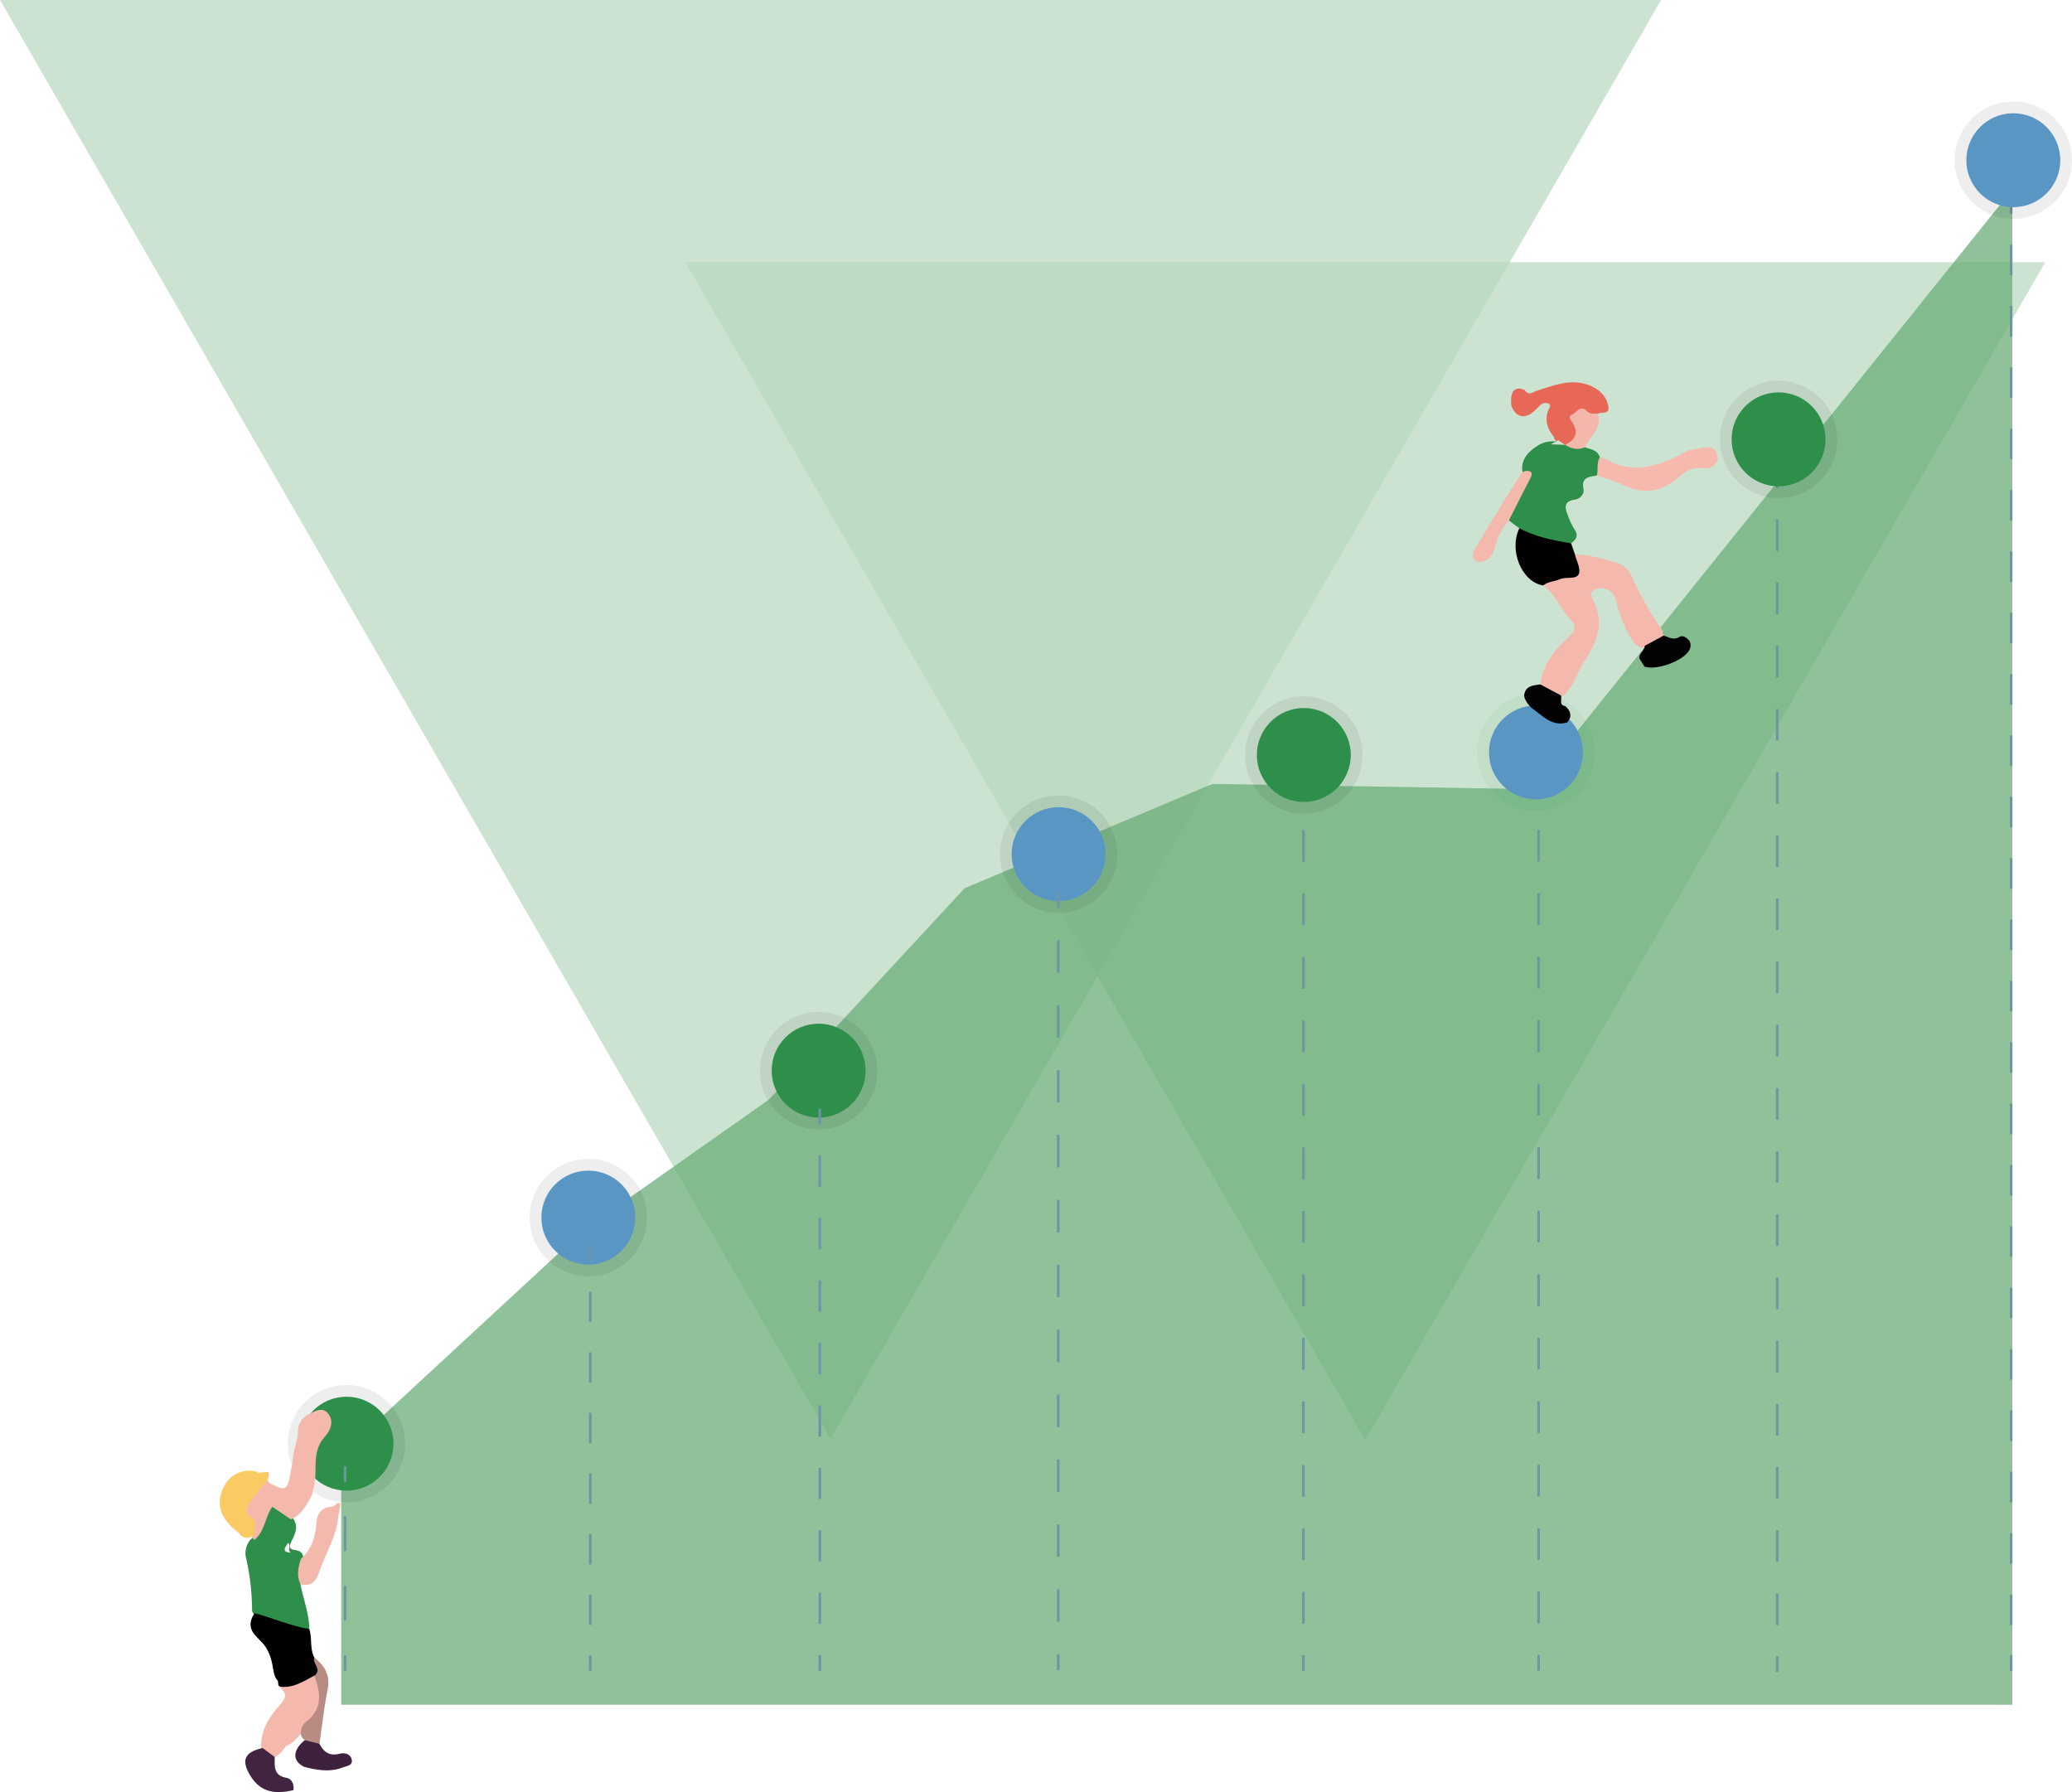 <?xml version="1.0" encoding="UTF-8"?> <svg xmlns="http://www.w3.org/2000/svg" viewBox="0 0 794.34 687.02"><defs><style>.cls-1{fill:#b8d7be;opacity:0.7;}.cls-2{fill:#69ad78;opacity:0.75;}.cls-15,.cls-3{opacity:0.07;}.cls-4{fill:#5996c3;}.cls-5{fill:#2d8f4a;}.cls-10,.cls-11,.cls-12,.cls-13,.cls-6,.cls-7,.cls-8,.cls-9{fill:none;stroke:#6c96a8;stroke-miterlimit:10;}.cls-7{stroke-dasharray:11.62 11.62;}.cls-8{stroke-dasharray:11.97 11.97;}.cls-9{stroke-dasharray:12.44 12.44;}.cls-10{stroke-dasharray:12.17 12.17;}.cls-11{stroke-dasharray:12.11 12.11;}.cls-12{stroke-dasharray:11.76 11.76;}.cls-13{stroke-dasharray:13.3 13.3;}.cls-14,.cls-15{fill:#2e8f4a;}.cls-16{fill:#f5b8ac;}.cls-17{fill:#020202;}.cls-18{fill:#e86857;}.cls-19{fill:#f5b9ad;}.cls-20{fill:#010100;}.cls-21{fill:#f4b9ad;}.cls-22{fill:#f4b7ab;}.cls-23{fill:#010101;}.cls-24{fill:#fbcb63;}.cls-25{fill:#412440;}.cls-26{fill:#3e223d;}.cls-27{fill:#b98c83;}.cls-28{fill:#f0efef;}.cls-29{fill:#d2e0d6;}</style></defs><g id="Layer_2" data-name="Layer 2"><g id="Layer_1-2" data-name="Layer 1"><polygon class="cls-1" points="318.41 551.5 0 0 636.82 0 318.41 551.5"></polygon><polygon class="cls-1" points="523.41 552 262.74 100.5 784.08 100.5 523.41 552"></polygon><polygon class="cls-2" points="130.8 653.5 771.47 653.5 771.47 72.62 586.8 302.5 464.8 300.5 369.8 340.5 294.8 421.5 223.8 471.5 130.8 557.5 130.8 653.5"></polygon><circle class="cls-3" cx="225.55" cy="466.75" r="22.5"></circle><circle class="cls-4" cx="225.55" cy="466.75" r="18"></circle><circle class="cls-3" cx="132.84" cy="553.42" r="22.5"></circle><circle class="cls-5" cx="132.84" cy="553.42" r="18"></circle><circle class="cls-3" cx="313.84" cy="410.42" r="22.5"></circle><circle class="cls-5" cx="313.84" cy="410.42" r="18"></circle><circle class="cls-3" cx="405.84" cy="327.42" r="22.5"></circle><circle class="cls-4" cx="405.84" cy="327.42" r="18"></circle><line class="cls-6" x1="226.3" y1="477.5" x2="226.3" y2="483.5"></line><line class="cls-7" x1="226.3" y1="495.12" x2="226.3" y2="628.69"></line><line class="cls-6" x1="226.3" y1="634.5" x2="226.3" y2="640.5"></line><line class="cls-6" x1="314.3" y1="425" x2="314.3" y2="431"></line><line class="cls-8" x1="314.3" y1="442.97" x2="314.3" y2="628.51"></line><line class="cls-6" x1="314.3" y1="634.5" x2="314.3" y2="640.5"></line><line class="cls-6" x1="405.69" y1="342" x2="405.69" y2="348"></line><line class="cls-9" x1="405.69" y1="360.44" x2="405.69" y2="627.94"></line><line class="cls-6" x1="405.69" y1="634.17" x2="405.69" y2="640.17"></line><line class="cls-6" x1="499.69" y1="300" x2="499.69" y2="306"></line><line class="cls-10" x1="499.69" y1="318.17" x2="499.69" y2="628.42"></line><line class="cls-6" x1="499.69" y1="634.5" x2="499.69" y2="640.5"></line><line class="cls-6" x1="589.85" y1="299.92" x2="589.85" y2="305.92"></line><line class="cls-10" x1="589.85" y1="318.09" x2="589.85" y2="628.34"></line><line class="cls-6" x1="589.85" y1="634.42" x2="589.85" y2="640.42"></line><line class="cls-6" x1="681.34" y1="181" x2="681.34" y2="187"></line><line class="cls-11" x1="681.34" y1="199.11" x2="681.34" y2="628.86"></line><line class="cls-6" x1="681.34" y1="634.91" x2="681.34" y2="640.91"></line><line class="cls-6" x1="771.01" y1="76" x2="771.01" y2="82"></line><line class="cls-12" x1="771.01" y1="93.76" x2="771.01" y2="628.63"></line><line class="cls-6" x1="771.01" y1="634.51" x2="771.01" y2="640.51"></line><line class="cls-6" x1="132.3" y1="562" x2="132.3" y2="568"></line><line class="cls-13" x1="132.3" y1="581.3" x2="132.3" y2="627.85"></line><line class="cls-6" x1="132.3" y1="634.5" x2="132.3" y2="640.5"></line><circle class="cls-3" cx="499.84" cy="289.42" r="22.5"></circle><circle class="cls-14" cx="499.84" cy="289.42" r="18"></circle><circle class="cls-15" cx="588.84" cy="288.42" r="22.5"></circle><circle class="cls-4" cx="588.84" cy="288.42" r="18"></circle><circle class="cls-3" cx="681.84" cy="168.42" r="22.5"></circle><circle class="cls-14" cx="681.84" cy="168.42" r="18"></circle><circle class="cls-3" cx="771.84" cy="61.42" r="22.5"></circle><circle class="cls-4" cx="771.84" cy="61.42" r="18"></circle><path class="cls-16" d="M603.76,212.47a62.13,62.13,0,0,1,16.92,3.67c2.49.87,3.86,2.57,5,5.08a118.33,118.33,0,0,0,11.54,20.22c.18.74.37,1.49.55,2.23-1.43,3.24-4.52,3.84-7.46,4.67-2.94-.11-4.25-2.25-5.49-4.45A51.88,51.88,0,0,1,619.49,230c-.85-3.71-4.52-5.4-8-4.07a1.86,1.86,0,0,0-1.39,2.26,4.49,4.49,0,0,0,.37,1.44c5,8.82,1.74,16.63-3.19,24.05-2.91,4.37-4,9.86-8.38,13.31a10.18,10.18,0,0,1-8.35-4.67c.9-7.78,5.57-13.34,11-18.32,2.47-2.25,2.79-4,.45-6.54-3.76-4.11-5.74-9.65-10.38-13.08.89-3.3,4-3.15,6.28-3.45,4.27-.55,6.83-1.82,5.25-6.71A1.63,1.63,0,0,1,603.76,212.47Z"></path><path class="cls-17" d="M628.54,252.49c-.42-2.09,2-3,2-4.91l7.19-3.91c2,.5,3.72,1.89,6,.55,1.44-.86,2.78.16,3.84,1.29a3.52,3.52,0,0,1,0,3.76c-2.26,4.09-12.28,7.79-17.12,6.27Z"></path><path class="cls-14" d="M612.16,182.27c-2.83.56-6,.51-5.1,5.14.37,1.94-1.11,3.81-3.48,4.16-3.93.58-3.79,2.94-2.58,5.77a26.55,26.55,0,0,0,2.48,5.4c1.82,2.48.85,4-1.15,5.53a23.52,23.52,0,0,1-19.87-5.76l-4-3c-.14-5.31,3.84-9,5.51-13.55.64-1.76,2.47-3.52-.27-5.08-.77-3.73,1.35-7.39,5.91-10.09a9.48,9.48,0,0,1,4.69-1.55,31.57,31.57,0,0,1,4.56.11,8.38,8.38,0,0,1,1.41.28c2.28,1.13,4.85,1.11,7.25,1.8,2.24.85,5,1,5.8,3.92C613.82,177.82,614.51,180.3,612.16,182.27Z"></path><path class="cls-18" d="M600,170.49l.06.06a28.74,28.74,0,0,0-2.87-1.17,2.4,2.4,0,0,1-1.49-1.91c-2.45-3-3.58-6.27-2.18-10.13.29-.81,1.39-1.84.19-2.59a2.72,2.72,0,0,0-3.21.58c-1.13,1-2.08,2.16-3.27,3-3.28,2.4-6.38,1.23-7.82-2.83-.58-5.5,1.23-7.63,5.11-6h0c1.61,2.43,3,.81,5,.18,6.61-2.13,13.37-4.79,20.39-1.72,3.26,1.43,5.81,3.8,6.63,7.54s-2.57,2.13-3.92,3.11c-5.56,1.34-5.9,1.88-7.6,8C604.34,168.86,603.67,171.88,600,170.49Z"></path><path class="cls-19" d="M612.16,182.27c.67-2.25-.2-4.76,1.15-6.9a15.32,15.32,0,0,1,2.83.9c11.35,6.22,21.39,1.54,31.38-3.67,1.57-.29,3.16-.53,4.72-.87,4-.86,6.35.31,6.23,4.77a5.1,5.1,0,0,1-5.7,3c-3.83-.57-6.68,1.22-9.36,3.55-6.37,5.58-13.29,6.6-21,2.92A108.14,108.14,0,0,0,612.16,182.27Z"></path><path class="cls-20" d="M582.46,202.51c6.23,3.28,13,4.66,19.87,5.77.48,1.39.95,2.79,1.43,4.19.6,2.56,2.34,5.6,1.51,7.56-1,2.28-4.82.91-7.24,2-2.1.91-4.55.87-6.42,2.39C583.44,223.18,578.35,211,582.46,202.51Z"></path><path class="cls-21" d="M584.53,180.59c2.68-.29,3.29.64,2,3.08-2.76,5.25-5.4,10.57-8.09,15.86a22.94,22.94,0,0,0-5.22,9.83c-.78,3.3-2.54,6.12-6.64,6.07-2.46-1.16-2.36-3.21-1.23-5,6.07-9.61,11.6-19.55,18-29A4.09,4.09,0,0,1,584.53,180.59Z"></path><path class="cls-17" d="M584.46,267.52l-.15-1c.5-3.71,3.48-3.74,6.19-4.16l7.89,4.21c.61,1.37-1,3.7,1.76,4.14,1.66,1.62,2.62,3.39,1.12,5.64l-.44.59c-5.93,1.73-9.41-2.63-13.52-5.43A11,11,0,0,1,584.46,267.52Z"></path><path class="cls-22" d="M600,170.49c3.95-1.76,5-4.43,3.27-7.78-.64-1.19-2.48-3-.73-3.69s3.37-4.08,5.9-1.37c1.24,1.34,2.78.64,4.16,1,1.8,5.64-3.2,8.61-5,12.82C604.8,172.67,602.33,172,600,170.49Z"></path><path class="cls-14" d="M115.18,607.31c1.08,5.73,3.37,11.23,3.38,17.17a3.46,3.46,0,0,1-3.71.49c-6-2-12.59-2.48-17.82-6.59a2.14,2.14,0,0,1-.4-.89,91.25,91.25,0,0,0-2.34-20.42,7.9,7.9,0,0,1,1.87-7c2.85-2.32,3.75-5.75,5.11-8.93,2.23-5.21,3-5.43,7.49-2.19a18.66,18.66,0,0,1,3.4,2.88c2.49,3.17,1,6.14-.47,9.11-.44,1.17-1.33,2.43.64,3.1a17.14,17.14,0,0,1,2,.44,2.7,2.7,0,0,1,1.9,2.88C115.45,600.66,116.47,604.11,115.18,607.31Z"></path><path class="cls-16" d="M111.51,582.43l-7.11-4.82c-2.84,4-2.86,9.5-6.9,12.7a3.64,3.64,0,0,1-1.08-2c-.31-1.6-.09-3.26-.78-4.83-2.74-6.24,0-12.7,6.79-16l1,1.07c6.12,3.33,6.89,2.87,8.06-4.82.61-2.37.72-4.82,1.19-7.22s1.48-4.88,1.54-7.47a7.6,7.6,0,0,1,3.21-6.42c2.67-1.16,5.7-3.67,8.19-.94,2.62,2.88,1.14,6.64-1.11,9.12-4.38,4.81-3.29,10.56-3.67,16.1-.24,2.08-.82,4.1-1.21,6.15C117.59,576.76,115.75,580.63,111.51,582.43Z"></path><path class="cls-23" d="M97.57,618.39c7.05,1.86,13.75,4.88,21,6.09,1.22,3.53.07,7.49,1.94,10.91,1.31,2.61,4.21,5.17.28,8-4.11,2.15-7.84,5.88-13.13,3.24-1.37-.24-.87-1.41-1.11-2.22-1.66-1.81-1.71-4.21-2.15-6.4-.73-3.63-2.08-6.83-4.89-9.32l-1.15-1.26C95.44,624.63,95.45,621.6,97.57,618.39Z"></path><path class="cls-16" d="M107.65,646.61c4.91.48,8.79-2.15,12.84-4.25,3.37,2.74,4.13,9.92,1.48,14.17-1.51,2.41-3.65,4.33-5.3,6.62-2.16,2.31-4,5-7.1,6.23-1.19,1.62-2.33,3.28-4.25,4.15-2.34,0-3.88-1.32-5.13-3.12a7.48,7.48,0,0,1,0-2.79c.48-5.94,3.92-10.41,7.61-14.64,1.94-2.24,2.07-3.91-.24-5.73A1.27,1.27,0,0,1,107.65,646.61Z"></path><path class="cls-21" d="M129.27,584.41c-1.41,6.43-4.8,12-6.88,18.15-1.21,3.58-3.06,5.81-7.21,4.75-1.52-3.31-.87-6.56.23-9.8,4-3.51,5.44-8.18,5.84-13.23.24-3.08,1-5.54,4.34-6.45,1-.3,2.09-.07,2.9-.88a5.23,5.23,0,0,1,.93-.76l.59-.08.49.34"></path><path class="cls-24" d="M102.43,567.47c-2,2.55-4.2,5-6,7.69-1.44,2.16-3.59,4.37.29,6.87,1.94,1.24.55,4.3.78,6.52-2.3,1.41-4.36,1.39-6-1a20.84,20.84,0,0,1-5.13-5.13c-2.88-4-2.81-9.25.19-13.74a10.61,10.61,0,0,1,12-4.46C99.48,565.74,105,561.73,102.43,567.47Z"></path><path class="cls-25" d="M100.68,670.09l4.64,3.44c-.06,3.56-.53,7.15,4.58,8,2,.35,2.91,2.49,2.6,4.73-6.63,1.47-12.41,1.19-16.54-5.58C92.43,674.91,93.61,671.61,100.68,670.09Z"></path><path class="cls-26" d="M122.47,668.45c1.64,3.19,3.89,4.84,7.77,3.82,2-.52,4.37.18,4.65,2.57.24,2-2.15,2.19-3.59,2.73-4.89,1.85-9.79,1-14.65-.25-4.84-2.31-4.52-6.74.78-10.69A5.58,5.58,0,0,1,122.47,668.45Z"></path><path class="cls-27" d="M122.47,668.45l-5.09-1.23a3,3,0,0,1-1.92-3.82,5.18,5.18,0,0,1,2.29-3.69c6.08-5,5.08-11.06,2.74-17.35,3.18-2.32-.86-4.65,0-7,4,3.18,6.22,6.88,5.1,12.4C124.21,654.61,123.48,661.56,122.47,668.45Z"></path><path class="cls-28" d="M110.48,591.39c1.09,1.08-.36,2.85,1,3.85C107.55,594.94,109.47,593,110.48,591.39Z"></path><path class="cls-29" d="M594.53,170.31l2.86-1.55,2.63,1.79Z"></path></g></g></svg> 